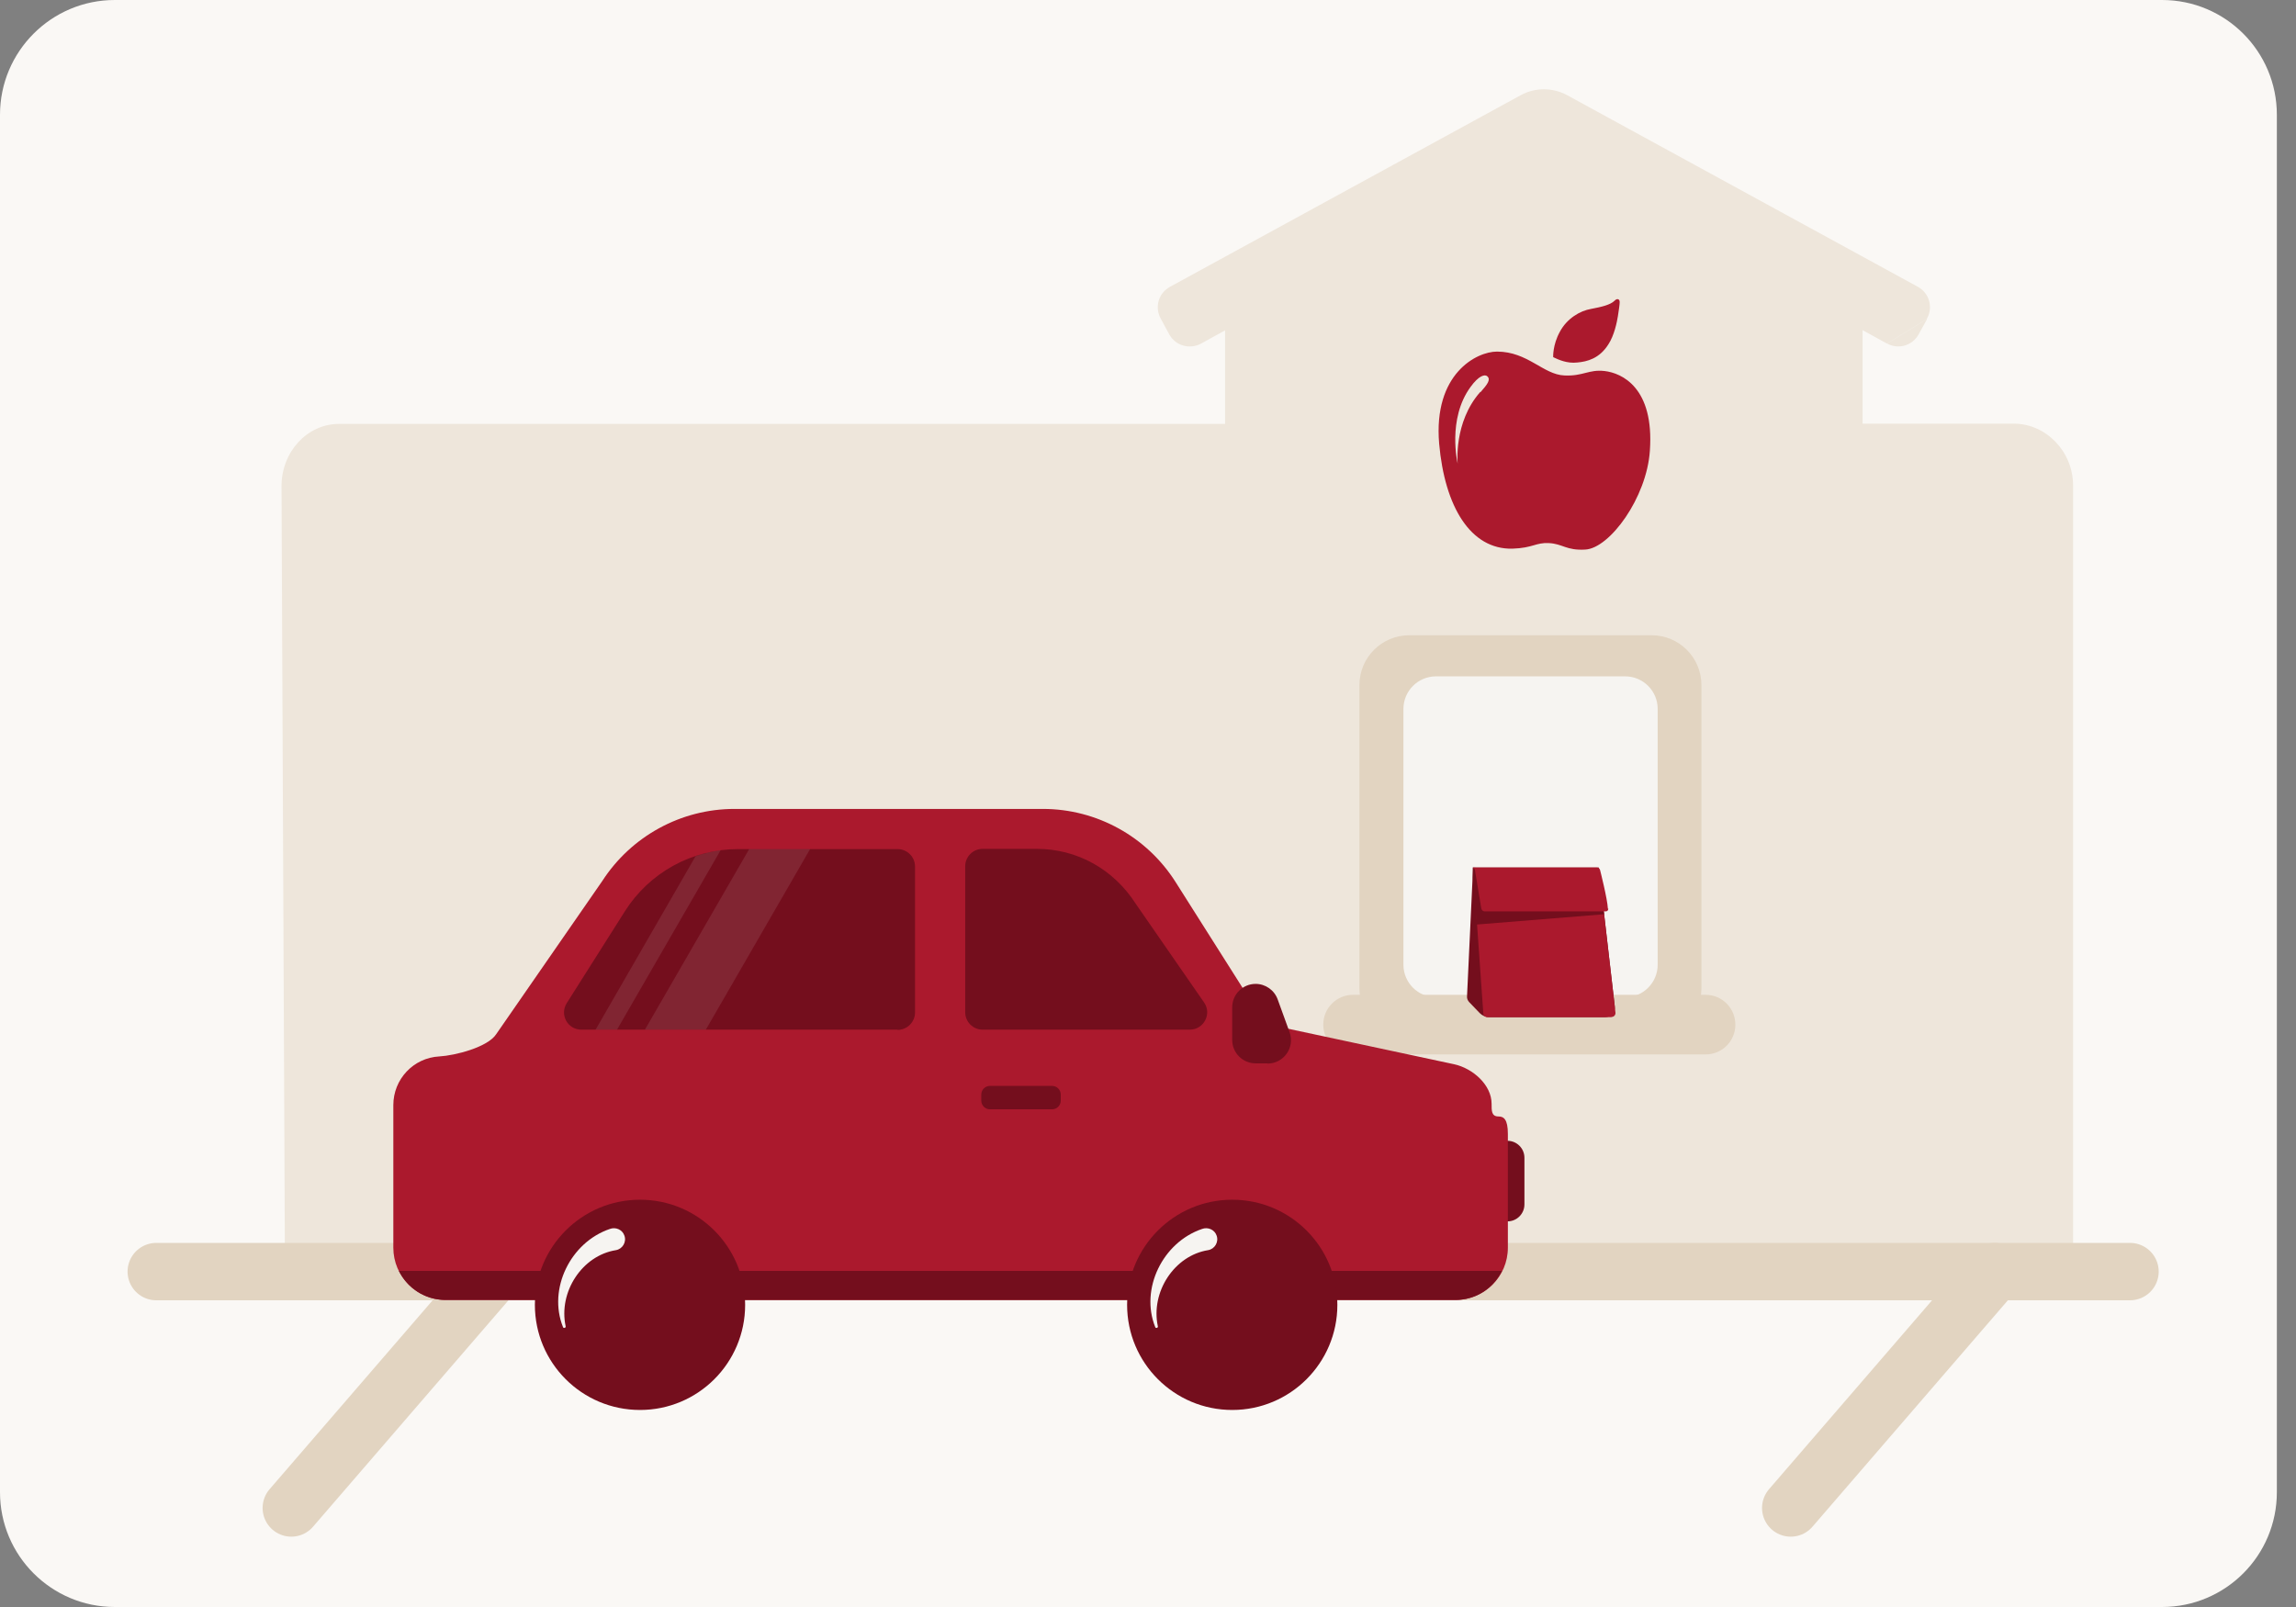<svg width="80" height="56" viewBox="0 0 80 56" fill="none" xmlns="http://www.w3.org/2000/svg">
<rect x="0" y="0" width="80" height="56" fill="#808080" stroke="none"/>
<g clip-path="url(#clip0_8293_4968)">
<path d="M79.333 0H0V56H79.333V0Z" fill="#FAF8F5"/>
<path fill-rule="evenodd" clip-rule="evenodd" d="M70.172 14.764C71.284 14.764 72.233 15.729 72.233 16.919V43.556C72.233 44.087 71.852 44.069 71.328 44.044C71.208 44.038 71.081 44.032 70.95 44.032H12.173C11.684 44.032 11.27 44.13 10.936 44.209C10.275 44.366 9.925 44.449 9.925 43.556L9.809 16.942C9.809 15.744 10.703 14.772 11.815 14.772H42.685V11.513L41.837 11.98C41.449 12.182 40.959 12.05 40.741 11.653L40.438 11.093C40.227 10.696 40.367 10.214 40.764 9.996L52.991 3.315C53.489 3.043 54.095 3.043 54.601 3.315L66.828 9.996C67.216 10.214 67.364 10.696 67.146 11.093L67.139 11.116L65.746 11.972L64.899 11.505V14.764H70.172ZM67.147 11.116L66.851 11.653C66.633 12.042 66.151 12.19 65.754 11.972L67.147 11.116Z" fill="#EEE6DB"/>
<path d="M69.503 44.312L62.395 52.549" stroke="#E2D4C1" stroke-width="2" stroke-miterlimit="10" stroke-linecap="round"/>
<path d="M17.259 44.312L10.15 52.549" stroke="#E2D4C1" stroke-width="2" stroke-miterlimit="10" stroke-linecap="round"/>
<path d="M5.445 44.312H74.216" stroke="#E2D4C1" stroke-width="2" stroke-miterlimit="10" stroke-linecap="round"/>
<path d="M54.118 12.446C54.118 12.446 54.094 12.026 54.351 11.56C54.6 11.093 55.059 10.829 55.432 10.766C55.798 10.696 56.109 10.626 56.257 10.479C56.334 10.393 56.435 10.409 56.435 10.525C56.435 10.611 56.404 10.813 56.373 11.015C56.342 11.21 56.249 11.684 56.039 12.003C55.728 12.493 55.308 12.602 54.95 12.633C54.6 12.672 54.297 12.532 54.118 12.446Z" fill="#AB192D"/>
<path d="M55.908 12.929C55.356 12.866 55.161 13.115 54.508 13.084C53.769 13.053 53.233 12.252 52.159 12.252C51.451 12.252 49.935 13.022 50.145 15.464C50.339 17.65 51.234 19.151 52.696 19.12C53.411 19.096 53.513 18.902 53.964 18.925C54.454 18.949 54.57 19.19 55.239 19.151C56.087 19.104 57.378 17.346 57.487 15.705C57.642 13.504 56.507 12.999 55.908 12.929ZM51.576 13.66C50.642 14.717 50.79 16.156 50.79 16.156C50.79 16.156 50.417 14.601 51.241 13.481C51.521 13.092 51.739 13.03 51.825 13.115C51.949 13.232 51.825 13.395 51.584 13.668L51.576 13.66Z" fill="#AB192D"/>
<path d="M57.548 22.137H49.102C48.144 22.137 47.367 22.914 47.367 23.872V34.442C47.367 35.4 48.144 36.176 49.102 36.176H57.548C58.506 36.176 59.283 35.4 59.283 34.442V23.872C59.283 22.914 58.506 22.137 57.548 22.137Z" fill="#E2D4C1"/>
<path d="M56.624 23.569H50.036C49.409 23.569 48.9 24.077 48.9 24.704V33.617C48.9 34.245 49.409 34.753 50.036 34.753H56.624C57.251 34.753 57.759 34.245 57.759 33.617V24.704C57.759 24.077 57.251 23.569 56.624 23.569Z" fill="#F6F4F1"/>
<path d="M59.431 34.667H47.142C46.571 34.667 46.107 35.131 46.107 35.702V35.71C46.107 36.281 46.571 36.744 47.142 36.744H59.431C60.002 36.744 60.465 36.281 60.465 35.71V35.702C60.465 35.131 60.002 34.667 59.431 34.667Z" fill="#E2D4C1"/>
<path d="M55.931 35.445H51.886C51.762 35.445 51.645 35.391 51.56 35.305L51.186 34.916C51.14 34.862 51.109 34.792 51.116 34.722L51.326 30.234H55.705L56.265 35.072C56.289 35.266 56.133 35.445 55.931 35.445Z" fill="#740E1D"/>
<path d="M56.148 35.445H51.816C51.746 35.445 51.684 35.391 51.684 35.321L51.326 30.234H55.705L56.288 35.29C56.296 35.367 56.234 35.438 56.156 35.438L56.148 35.445Z" fill="#AB192D"/>
<path d="M55.884 31.86L51.451 32.218L51.318 30.584V30.234L55.511 30.46L55.861 31.673L55.884 31.86Z" fill="#740E1D"/>
<path d="M56.039 31.665C56.039 31.665 56.039 31.759 55.946 31.759H51.73C51.676 31.759 51.629 31.72 51.614 31.665L51.388 30.296L51.31 30.234H55.651C55.697 30.234 55.744 30.273 55.752 30.32C55.752 30.32 56.008 31.323 56.024 31.665H56.039Z" fill="#AB192D"/>
<path d="M52.525 39.754H52.113C51.786 39.754 51.522 40.019 51.522 40.345V41.971C51.522 42.297 51.786 42.562 52.113 42.562H52.525C52.851 42.562 53.116 42.297 53.116 41.971V40.345C53.116 40.019 52.851 39.754 52.525 39.754Z" fill="#740E1D"/>
<path d="M13.705 38.51V43.48C13.705 44.483 14.522 45.3 15.525 45.3H50.719C51.723 45.3 52.539 44.483 52.539 43.48V39.513C52.539 39 52.392 38.906 52.213 38.906C51.964 38.906 51.972 38.704 51.972 38.463C51.972 37.802 51.311 37.226 50.665 37.086L44.272 35.718C44.155 35.694 44.054 35.624 43.992 35.523L40.958 30.732C39.955 29.153 38.213 28.189 36.338 28.189H25.59C23.731 28.189 21.996 29.137 20.985 30.701L17.291 36.036C16.995 36.495 15.852 36.783 15.307 36.814C14.405 36.861 13.705 37.608 13.705 38.51Z" fill="#AB192D"/>
<path d="M22.3 49.134C24.323 49.134 25.963 47.494 25.963 45.471C25.963 43.448 24.323 41.807 22.3 41.807C20.277 41.807 18.637 43.448 18.637 45.471C18.637 47.494 20.277 49.134 22.3 49.134Z" fill="#740E1D"/>
<path d="M52.346 44.289H13.9C14.196 44.888 14.81 45.3 15.518 45.3H50.713C51.428 45.3 52.035 44.888 52.33 44.289H52.346Z" fill="#740E1D"/>
<path d="M33.631 30.188C33.631 29.853 33.903 29.581 34.237 29.581H36.127C37.52 29.581 38.795 30.281 39.573 31.494L41.953 34.932C42.233 35.329 41.945 35.881 41.455 35.881H34.237C33.903 35.881 33.631 35.609 33.631 35.274V30.188Z" fill="#740E1D"/>
<path d="M31.275 35.881H20.254C19.779 35.881 19.492 35.36 19.748 34.955L21.771 31.759C22.626 30.405 24.112 29.589 25.714 29.589H31.275C31.61 29.589 31.882 29.861 31.882 30.195V35.282C31.882 35.616 31.61 35.889 31.275 35.889V35.881Z" fill="#740E1D"/>
<path d="M36.657 37.841H34.495C34.327 37.841 34.191 37.977 34.191 38.144V38.354C34.191 38.522 34.327 38.657 34.495 38.657H36.657C36.825 38.657 36.96 38.522 36.96 38.354V38.144C36.96 37.977 36.825 37.841 36.657 37.841Z" fill="#740E1D"/>
<path d="M44.163 37.055H43.75C43.299 37.055 42.934 36.69 42.934 36.239V35.103C42.934 34.652 43.299 34.286 43.75 34.286C44.093 34.286 44.404 34.504 44.52 34.831L44.932 35.966C45.127 36.503 44.73 37.063 44.163 37.063V37.055Z" fill="#740E1D"/>
<path d="M19.615 46.241C19.086 44.919 19.872 43.293 21.249 42.826C21.451 42.749 21.684 42.85 21.754 43.052C21.84 43.278 21.692 43.526 21.459 43.565C20.284 43.752 19.452 45.02 19.709 46.218C19.724 46.272 19.631 46.303 19.615 46.241Z" fill="#F6F4F1"/>
<path d="M42.935 49.134C44.958 49.134 46.598 47.494 46.598 45.471C46.598 43.448 44.958 41.807 42.935 41.807C40.912 41.807 39.272 43.448 39.272 45.471C39.272 47.494 40.912 49.134 42.935 49.134Z" fill="#740E1D"/>
<path d="M40.25 46.241C39.721 44.919 40.507 43.293 41.883 42.826C42.086 42.749 42.319 42.85 42.389 43.052C42.474 43.278 42.327 43.526 42.093 43.565C40.919 43.752 40.087 45.02 40.343 46.218C40.359 46.272 40.266 46.303 40.25 46.241Z" fill="#F6F4F1"/>
<path opacity="0.1" d="M22.471 35.881H24.594L28.226 29.589H26.103L22.471 35.881Z" fill="#F6F4F1"/>
<path opacity="0.1" d="M20.744 35.881H21.499L25.108 29.628C24.804 29.666 24.516 29.744 24.236 29.837L20.752 35.881H20.744Z" fill="#F6F4F1"/>
</g>
<defs>
<clipPath id="clip0_8293_4968">
<path d="M0 4C0 1.791 1.791 0 4 0H75.333C77.543 0 79.333 1.791 79.333 4V52C79.333 54.209 77.543 56 75.333 56H4C1.791 56 0 54.209 0 52V4Z" fill="white"/>
</clipPath>
</defs>
</svg>
